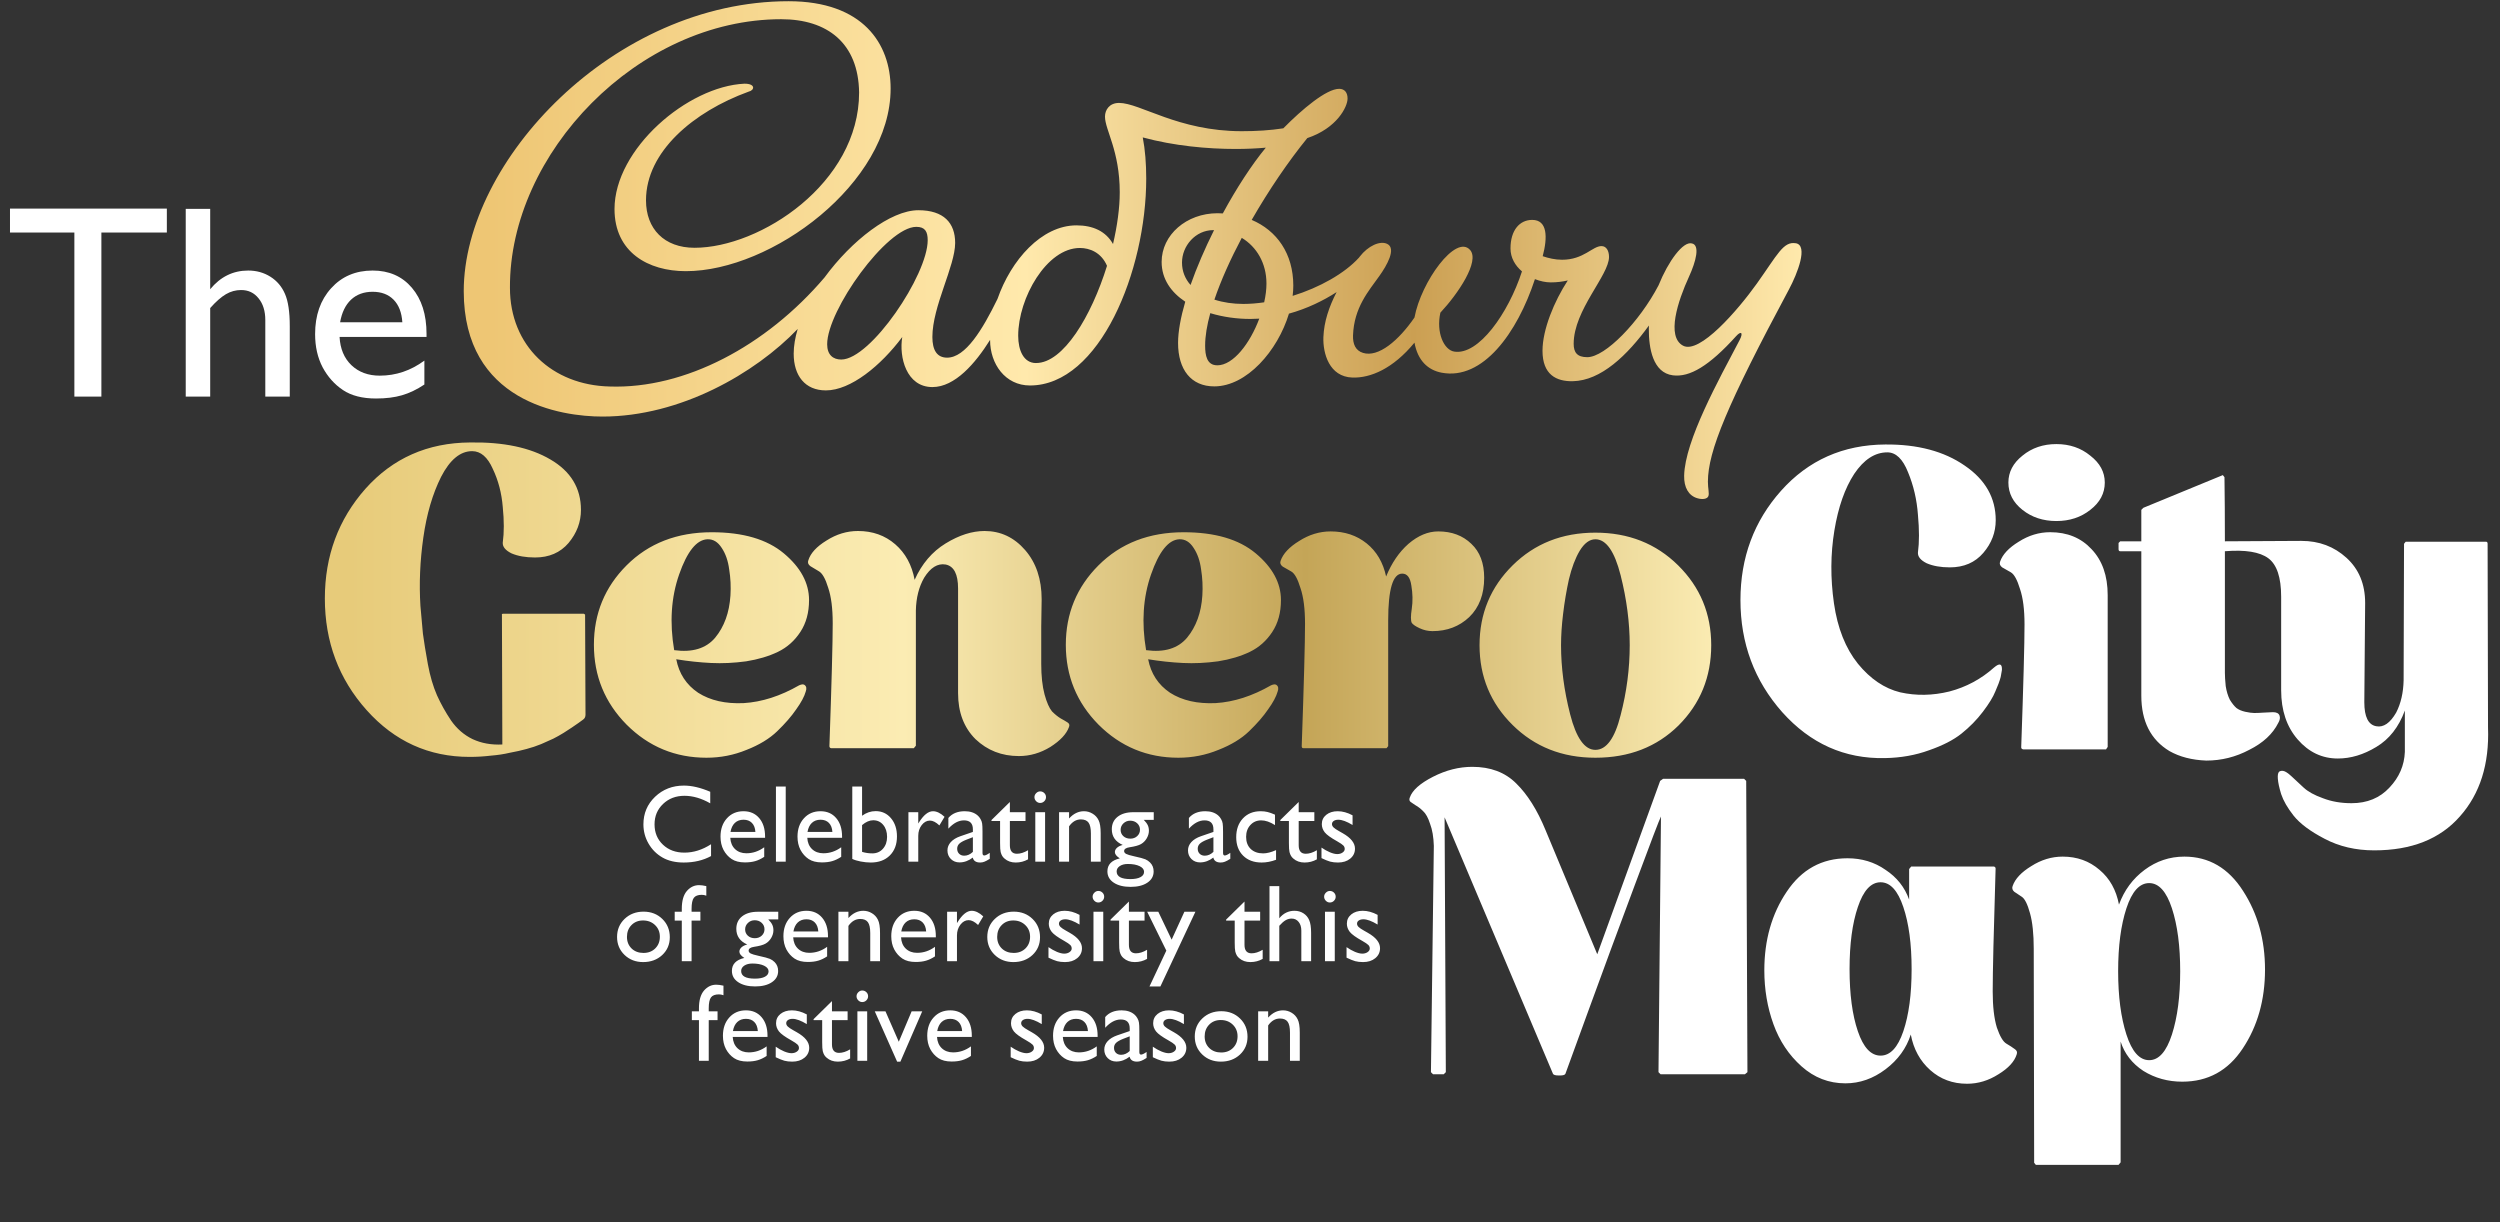 <svg width="452" height="221" viewBox="0 0 452 221" fill="none" xmlns="http://www.w3.org/2000/svg">
<rect x="0" y="0" width="452" height="221" fill="#333333" stroke="none"/>
<path d="M128.557 152.639V154.777C127.131 155.555 125.485 155.944 123.619 155.944C122.103 155.944 120.816 155.639 119.76 155.03C118.704 154.421 117.868 153.582 117.252 152.513C116.636 151.443 116.329 150.286 116.329 149.042C116.329 147.066 117.032 145.403 118.438 144.056C119.851 142.708 121.591 142.034 123.658 142.034C125.084 142.034 126.668 142.406 128.411 143.152V145.241C126.824 144.334 125.272 143.881 123.755 143.881C122.2 143.881 120.907 144.373 119.877 145.358C118.853 146.337 118.341 147.565 118.341 149.042C118.341 150.533 118.846 151.758 119.857 152.717C120.868 153.676 122.161 154.155 123.736 154.155C125.382 154.155 126.989 153.65 128.557 152.639ZM138.326 151.472H132.037C132.082 152.328 132.368 153.008 132.893 153.514C133.424 154.019 134.108 154.272 134.944 154.272C136.11 154.272 137.186 153.909 138.171 153.183V154.914C137.627 155.276 137.085 155.536 136.548 155.691C136.016 155.847 135.391 155.924 134.671 155.924C133.686 155.924 132.889 155.72 132.28 155.312C131.671 154.904 131.182 154.356 130.812 153.669C130.449 152.976 130.268 152.176 130.268 151.268C130.268 149.907 130.654 148.802 131.425 147.954C132.196 147.098 133.197 146.67 134.428 146.67C135.614 146.67 136.56 147.085 137.267 147.915C137.973 148.744 138.326 149.856 138.326 151.249V151.472ZM132.076 150.413H136.577C136.531 149.706 136.321 149.162 135.945 148.78C135.569 148.397 135.063 148.206 134.428 148.206C133.793 148.206 133.272 148.397 132.863 148.78C132.462 149.162 132.199 149.706 132.076 150.413ZM140.29 142.209H142.059V155.788H140.29V142.209ZM152.246 151.472H145.957C146.002 152.328 146.288 153.008 146.813 153.514C147.344 154.019 148.028 154.272 148.864 154.272C150.03 154.272 151.106 153.909 152.091 153.183V154.914C151.546 155.276 151.005 155.536 150.467 155.691C149.936 155.847 149.311 155.924 148.591 155.924C147.606 155.924 146.809 155.72 146.2 155.312C145.591 154.904 145.102 154.356 144.732 153.669C144.369 152.976 144.188 152.176 144.188 151.268C144.188 149.907 144.574 148.802 145.345 147.954C146.116 147.098 147.117 146.67 148.348 146.67C149.534 146.67 150.48 147.085 151.187 147.915C151.893 148.744 152.246 149.856 152.246 151.249V151.472ZM145.996 150.413H150.497C150.451 149.706 150.241 149.162 149.865 148.78C149.489 148.397 148.983 148.206 148.348 148.206C147.713 148.206 147.192 148.397 146.783 148.78C146.382 149.162 146.119 149.706 145.996 150.413ZM154.093 142.209H155.862V147.487C156.627 146.93 157.444 146.651 158.312 146.651C159.446 146.651 160.373 147.079 161.092 147.934C161.811 148.79 162.171 149.888 162.171 151.229C162.171 152.668 161.74 153.815 160.878 154.671C160.023 155.519 158.876 155.944 157.437 155.944C156.86 155.944 156.251 155.882 155.61 155.759C154.975 155.636 154.469 155.481 154.093 155.293V142.209ZM155.862 149.178V154.019C156.465 154.201 157.084 154.291 157.719 154.291C158.503 154.291 159.142 154.013 159.634 153.455C160.133 152.898 160.383 152.182 160.383 151.307C160.383 150.419 160.149 149.697 159.683 149.139C159.223 148.582 158.62 148.303 157.875 148.303C157.214 148.303 156.543 148.595 155.862 149.178ZM166.021 146.845V148.896L166.118 148.741C166.973 147.361 167.829 146.67 168.684 146.67C169.351 146.67 170.048 147.007 170.774 147.681L169.841 149.237C169.225 148.653 168.655 148.362 168.13 148.362C167.56 148.362 167.064 148.634 166.643 149.178C166.228 149.723 166.021 150.367 166.021 151.113V155.788H164.242V146.845H166.021ZM177.637 150.413V154.214C177.637 154.518 177.74 154.671 177.948 154.671C178.162 154.671 178.495 154.512 178.949 154.194V155.273C178.547 155.532 178.223 155.707 177.977 155.798C177.737 155.895 177.484 155.944 177.219 155.944C176.461 155.944 176.013 155.646 175.877 155.05C175.126 155.633 174.325 155.924 173.476 155.924C172.854 155.924 172.336 155.72 171.921 155.312C171.506 154.897 171.299 154.379 171.299 153.757C171.299 153.193 171.5 152.691 171.902 152.25C172.31 151.803 172.887 151.45 173.632 151.191L175.897 150.413V149.937C175.897 148.861 175.359 148.323 174.283 148.323C173.317 148.323 172.378 148.822 171.464 149.82V147.885C172.151 147.075 173.139 146.67 174.429 146.67C175.394 146.67 176.169 146.923 176.752 147.429C176.947 147.591 177.122 147.808 177.277 148.08C177.433 148.346 177.53 148.615 177.569 148.887C177.614 149.152 177.637 149.661 177.637 150.413ZM175.897 154.019V151.365L174.711 151.822C174.108 152.062 173.68 152.305 173.428 152.551C173.181 152.791 173.058 153.093 173.058 153.455C173.058 153.825 173.175 154.126 173.408 154.359C173.648 154.593 173.956 154.709 174.332 154.709C174.895 154.709 175.417 154.479 175.897 154.019ZM179.26 148.265L182.585 144.998V146.845H185.413V148.44H182.585V152.824C182.585 153.847 183.009 154.359 183.858 154.359C184.493 154.359 185.164 154.146 185.87 153.718V155.37C185.19 155.753 184.448 155.944 183.644 155.944C182.834 155.944 182.16 155.707 181.622 155.234C181.454 155.092 181.314 154.933 181.204 154.758C181.094 154.577 181 154.343 180.922 154.058C180.851 153.766 180.815 153.216 180.815 152.406V148.44H179.26V148.265ZM188.057 143.083C188.349 143.083 188.598 143.184 188.806 143.385C189.013 143.586 189.117 143.832 189.117 144.124C189.117 144.409 189.013 144.655 188.806 144.862C188.598 145.07 188.349 145.173 188.057 145.173C187.785 145.173 187.545 145.07 187.338 144.862C187.131 144.649 187.027 144.402 187.027 144.124C187.027 143.851 187.131 143.612 187.338 143.404C187.545 143.19 187.785 143.083 188.057 143.083ZM187.182 146.845H188.952V155.788H187.182V146.845ZM193.287 146.845V147.983C194.078 147.108 194.975 146.67 195.98 146.67C196.537 146.67 197.055 146.816 197.535 147.108C198.014 147.393 198.377 147.788 198.624 148.294C198.876 148.793 199.003 149.587 199.003 150.675V155.788H197.234V150.695C197.234 149.781 197.094 149.13 196.816 148.741C196.537 148.346 196.07 148.148 195.416 148.148C194.58 148.148 193.87 148.566 193.287 149.402V155.788H191.479V146.845H193.287ZM201.015 149.937C201.015 148.984 201.362 148.232 202.055 147.681C202.755 147.124 203.708 146.845 204.913 146.845H208.597V148.226H206.789C207.139 148.582 207.382 148.906 207.518 149.198C207.654 149.489 207.722 149.823 207.722 150.199C207.722 150.666 207.589 151.126 207.324 151.579C207.058 152.026 206.714 152.37 206.293 152.61C205.878 152.849 205.195 153.041 204.242 153.183C203.575 153.28 203.241 153.511 203.241 153.873C203.241 154.081 203.364 154.253 203.61 154.389C203.863 154.518 204.317 154.654 204.971 154.797C206.066 155.037 206.77 155.225 207.081 155.361C207.398 155.497 207.683 155.691 207.936 155.944C208.364 156.372 208.578 156.909 208.578 157.558C208.578 158.406 208.198 159.084 207.44 159.589C206.689 160.095 205.681 160.347 204.417 160.347C203.14 160.347 202.12 160.091 201.355 159.579C200.597 159.074 200.218 158.394 200.218 157.538C200.218 156.326 200.966 155.545 202.463 155.195C201.867 154.813 201.569 154.434 201.569 154.058C201.569 153.773 201.695 153.514 201.948 153.28C202.207 153.047 202.554 152.875 202.988 152.765C201.673 152.182 201.015 151.239 201.015 149.937ZM204.339 148.381C203.86 148.381 203.452 148.543 203.115 148.867C202.778 149.191 202.609 149.58 202.609 150.034C202.609 150.494 202.774 150.876 203.105 151.181C203.435 151.479 203.853 151.628 204.359 151.628C204.858 151.628 205.273 151.476 205.603 151.171C205.94 150.86 206.109 150.474 206.109 150.014C206.109 149.548 205.94 149.159 205.603 148.848C205.266 148.537 204.845 148.381 204.339 148.381ZM203.921 156.206C203.325 156.206 202.836 156.333 202.454 156.585C202.078 156.838 201.89 157.162 201.89 157.558C201.89 158.478 202.719 158.938 204.378 158.938C205.162 158.938 205.768 158.821 206.196 158.588C206.63 158.361 206.847 158.037 206.847 157.616C206.847 157.201 206.575 156.861 206.031 156.595C205.486 156.336 204.783 156.206 203.921 156.206ZM221.127 150.413V154.214C221.127 154.518 221.231 154.671 221.438 154.671C221.652 154.671 221.986 154.512 222.439 154.194V155.273C222.037 155.532 221.713 155.707 221.467 155.798C221.227 155.895 220.975 155.944 220.709 155.944C219.951 155.944 219.504 155.646 219.367 155.05C218.616 155.633 217.815 155.924 216.966 155.924C216.344 155.924 215.826 155.72 215.411 155.312C214.996 154.897 214.789 154.379 214.789 153.757C214.789 153.193 214.99 152.691 215.392 152.25C215.8 151.803 216.377 151.45 217.122 151.191L219.387 150.413V149.937C219.387 148.861 218.849 148.323 217.773 148.323C216.808 148.323 215.868 148.822 214.954 149.82V147.885C215.641 147.075 216.629 146.67 217.919 146.67C218.885 146.67 219.659 146.923 220.242 147.429C220.437 147.591 220.612 147.808 220.767 148.08C220.923 148.346 221.02 148.615 221.059 148.887C221.104 149.152 221.127 149.661 221.127 150.413ZM219.387 154.019V151.365L218.201 151.822C217.598 152.062 217.171 152.305 216.918 152.551C216.672 152.791 216.548 153.093 216.548 153.455C216.548 153.825 216.665 154.126 216.898 154.359C217.138 154.593 217.446 154.709 217.822 154.709C218.386 154.709 218.907 154.479 219.387 154.019ZM230.711 153.698V155.448C229.824 155.779 228.955 155.944 228.106 155.944C226.707 155.944 225.589 155.529 224.753 154.7C223.923 153.87 223.508 152.759 223.508 151.365C223.508 149.959 223.913 148.825 224.724 147.963C225.534 147.101 226.6 146.67 227.922 146.67C228.382 146.67 228.793 146.716 229.156 146.806C229.526 146.891 229.979 147.053 230.517 147.293V149.178C229.623 148.608 228.793 148.323 228.029 148.323C227.231 148.323 226.577 148.605 226.065 149.169C225.553 149.726 225.297 150.439 225.297 151.307C225.297 152.221 225.572 152.947 226.123 153.485C226.681 154.022 227.429 154.291 228.369 154.291C229.049 154.291 229.83 154.094 230.711 153.698ZM231.479 148.265L234.804 144.998V146.845H237.633V148.44H234.804V152.824C234.804 153.847 235.228 154.359 236.077 154.359C236.712 154.359 237.383 154.146 238.089 153.718V155.37C237.409 155.753 236.667 155.944 235.863 155.944C235.053 155.944 234.379 155.707 233.842 155.234C233.673 155.092 233.534 154.933 233.424 154.758C233.313 154.577 233.219 154.343 233.142 154.058C233.07 153.766 233.035 153.216 233.035 152.406V148.44H231.479V148.265ZM238.925 155.147V153.242C239.424 153.592 239.933 153.877 240.452 154.097C240.976 154.311 241.417 154.418 241.774 154.418C242.143 154.418 242.461 154.327 242.726 154.146C242.992 153.964 243.125 153.747 243.125 153.494C243.125 153.235 243.037 153.021 242.862 152.853C242.694 152.678 242.324 152.428 241.754 152.104C240.614 151.469 239.865 150.928 239.509 150.481C239.159 150.027 238.984 149.535 238.984 149.003C238.984 148.316 239.249 147.756 239.781 147.322C240.319 146.887 241.009 146.67 241.851 146.67C242.726 146.67 243.624 146.917 244.544 147.409V149.159C243.494 148.524 242.635 148.206 241.968 148.206C241.625 148.206 241.346 148.281 241.132 148.43C240.925 148.572 240.821 148.764 240.821 149.003C240.821 149.211 240.915 149.408 241.103 149.596C241.297 149.784 241.634 150.011 242.114 150.277L242.746 150.636C244.236 151.479 244.981 152.412 244.981 153.436C244.981 154.168 244.693 154.771 244.116 155.244C243.546 155.711 242.81 155.944 241.91 155.944C241.378 155.944 240.905 155.889 240.49 155.779C240.076 155.662 239.554 155.451 238.925 155.147ZM116.358 164.826C117.719 164.826 118.849 165.267 119.75 166.148C120.651 167.023 121.101 168.124 121.101 169.453C121.101 170.743 120.645 171.815 119.731 172.671C118.817 173.519 117.667 173.944 116.28 173.944C114.938 173.944 113.817 173.513 112.917 172.651C112.016 171.783 111.565 170.7 111.565 169.404C111.565 168.095 112.019 167.007 112.926 166.138C113.84 165.263 114.984 164.826 116.358 164.826ZM116.26 166.42C115.412 166.42 114.715 166.699 114.171 167.256C113.626 167.813 113.354 168.523 113.354 169.385C113.354 170.24 113.633 170.94 114.19 171.485C114.747 172.022 115.463 172.291 116.338 172.291C117.207 172.291 117.916 172.019 118.467 171.475C119.024 170.924 119.303 170.221 119.303 169.365C119.303 168.517 119.015 167.813 118.438 167.256C117.861 166.699 117.135 166.42 116.26 166.42ZM123.269 164.845V164.311C123.269 162.872 123.574 161.8 124.183 161.093C124.798 160.387 125.534 160.034 126.389 160.034C126.759 160.034 127.196 160.092 127.702 160.209V161.939C127.417 161.835 127.144 161.783 126.885 161.783C126.192 161.783 125.709 161.968 125.437 162.337C125.171 162.707 125.038 163.365 125.038 164.311V164.845H126.632V166.44H125.038V173.788H123.269V166.44H121.986V164.845H123.269ZM133.126 167.937C133.126 166.984 133.473 166.232 134.166 165.681C134.866 165.124 135.818 164.845 137.024 164.845H140.708V166.226H138.9C139.25 166.582 139.493 166.906 139.629 167.198C139.765 167.489 139.833 167.823 139.833 168.199C139.833 168.666 139.7 169.126 139.435 169.579C139.169 170.026 138.825 170.37 138.404 170.61C137.989 170.849 137.306 171.041 136.353 171.183C135.686 171.28 135.352 171.511 135.352 171.873C135.352 172.081 135.475 172.253 135.721 172.389C135.974 172.518 136.428 172.654 137.082 172.797C138.177 173.037 138.88 173.225 139.192 173.361C139.509 173.497 139.794 173.691 140.047 173.944C140.475 174.372 140.688 174.909 140.688 175.558C140.688 176.406 140.309 177.084 139.551 177.589C138.799 178.095 137.792 178.347 136.528 178.347C135.251 178.347 134.231 178.091 133.466 177.579C132.708 177.074 132.329 176.394 132.329 175.538C132.329 174.326 133.077 173.545 134.574 173.195C133.978 172.813 133.68 172.434 133.68 172.058C133.68 171.773 133.806 171.514 134.059 171.28C134.318 171.047 134.665 170.875 135.099 170.765C133.784 170.182 133.126 169.239 133.126 167.937ZM136.45 166.381C135.971 166.381 135.562 166.543 135.225 166.867C134.889 167.191 134.72 167.58 134.72 168.034C134.72 168.494 134.885 168.876 135.216 169.181C135.546 169.479 135.964 169.628 136.47 169.628C136.969 169.628 137.383 169.476 137.714 169.171C138.051 168.86 138.219 168.474 138.219 168.014C138.219 167.548 138.051 167.159 137.714 166.848C137.377 166.537 136.956 166.381 136.45 166.381ZM136.032 174.206C135.436 174.206 134.947 174.333 134.564 174.585C134.189 174.838 134.001 175.162 134.001 175.558C134.001 176.478 134.83 176.938 136.489 176.938C137.273 176.938 137.879 176.821 138.307 176.588C138.741 176.361 138.958 176.037 138.958 175.616C138.958 175.201 138.686 174.861 138.142 174.595C137.597 174.336 136.894 174.206 136.032 174.206ZM149.7 169.472H143.41C143.456 170.328 143.741 171.008 144.266 171.514C144.797 172.019 145.481 172.272 146.317 172.272C147.483 172.272 148.559 171.909 149.544 171.183V172.914C149 173.276 148.459 173.536 147.921 173.691C147.389 173.847 146.764 173.924 146.045 173.924C145.06 173.924 144.262 173.72 143.653 173.312C143.044 172.904 142.555 172.356 142.185 171.669C141.823 170.976 141.641 170.176 141.641 169.268C141.641 167.907 142.027 166.802 142.798 165.954C143.569 165.098 144.57 164.67 145.802 164.67C146.987 164.67 147.934 165.085 148.64 165.915C149.346 166.744 149.7 167.856 149.7 169.249V169.472ZM143.449 168.413H147.95C147.904 167.706 147.694 167.162 147.318 166.78C146.942 166.397 146.437 166.206 145.802 166.206C145.166 166.206 144.645 166.397 144.237 166.78C143.835 167.162 143.572 167.706 143.449 168.413ZM153.393 164.845V165.983C154.184 165.108 155.082 164.67 156.086 164.67C156.643 164.67 157.162 164.816 157.641 165.108C158.121 165.393 158.484 165.788 158.73 166.294C158.983 166.793 159.109 167.587 159.109 168.675V173.788H157.34V168.695C157.34 167.781 157.201 167.13 156.922 166.741C156.643 166.346 156.177 166.148 155.522 166.148C154.686 166.148 153.977 166.566 153.393 167.402V173.788H151.585V164.845H153.393ZM169.199 169.472H162.91C162.955 170.328 163.24 171.008 163.765 171.514C164.297 172.019 164.98 172.272 165.816 172.272C166.983 172.272 168.059 171.909 169.044 171.183V172.914C168.499 173.276 167.958 173.536 167.42 173.691C166.889 173.847 166.264 173.924 165.544 173.924C164.559 173.924 163.762 173.72 163.153 173.312C162.544 172.904 162.054 172.356 161.685 171.669C161.322 170.976 161.141 170.176 161.141 169.268C161.141 167.907 161.526 166.802 162.298 165.954C163.069 165.098 164.07 164.67 165.301 164.67C166.487 164.67 167.433 165.085 168.14 165.915C168.846 166.744 169.199 167.856 169.199 169.249V169.472ZM162.949 168.413H167.449C167.404 167.706 167.193 167.162 166.818 166.78C166.442 166.397 165.936 166.206 165.301 166.206C164.666 166.206 164.144 166.397 163.736 166.78C163.334 167.162 163.072 167.706 162.949 168.413ZM173.019 164.845V166.896L173.117 166.741C173.972 165.361 174.827 164.67 175.683 164.67C176.35 164.67 177.047 165.007 177.773 165.681L176.84 167.237C176.224 166.653 175.654 166.362 175.129 166.362C174.558 166.362 174.063 166.634 173.642 167.178C173.227 167.723 173.019 168.367 173.019 169.113V173.788H171.241V164.845H173.019ZM183.294 164.826C184.655 164.826 185.786 165.267 186.687 166.148C187.587 167.023 188.038 168.124 188.038 169.453C188.038 170.743 187.581 171.815 186.667 172.671C185.753 173.519 184.603 173.944 183.216 173.944C181.875 173.944 180.754 173.513 179.853 172.651C178.952 171.783 178.502 170.7 178.502 169.404C178.502 168.095 178.955 167.007 179.863 166.138C180.776 165.263 181.92 164.826 183.294 164.826ZM183.197 166.42C182.348 166.42 181.651 166.699 181.107 167.256C180.563 167.813 180.29 168.523 180.29 169.385C180.29 170.24 180.569 170.94 181.126 171.485C181.684 172.022 182.4 172.291 183.275 172.291C184.143 172.291 184.853 172.019 185.404 171.475C185.961 170.924 186.239 170.221 186.239 169.365C186.239 168.517 185.951 167.813 185.374 167.256C184.798 166.699 184.072 166.42 183.197 166.42ZM189.564 173.147V171.242C190.063 171.592 190.572 171.877 191.09 172.097C191.615 172.311 192.056 172.418 192.412 172.418C192.781 172.418 193.099 172.327 193.365 172.146C193.63 171.964 193.763 171.747 193.763 171.494C193.763 171.235 193.676 171.021 193.501 170.853C193.332 170.678 192.963 170.428 192.393 170.104C191.252 169.469 190.504 168.928 190.147 168.481C189.797 168.027 189.622 167.535 189.622 167.003C189.622 166.316 189.888 165.756 190.419 165.322C190.957 164.887 191.647 164.67 192.49 164.67C193.365 164.67 194.262 164.917 195.182 165.409V167.159C194.133 166.524 193.274 166.206 192.607 166.206C192.263 166.206 191.984 166.281 191.771 166.43C191.563 166.572 191.459 166.764 191.459 167.003C191.459 167.211 191.553 167.408 191.741 167.596C191.936 167.784 192.273 168.011 192.752 168.277L193.384 168.636C194.875 169.479 195.62 170.412 195.62 171.436C195.62 172.168 195.332 172.771 194.755 173.244C194.184 173.711 193.449 173.944 192.548 173.944C192.017 173.944 191.544 173.889 191.129 173.779C190.714 173.662 190.193 173.451 189.564 173.147ZM198.575 161.083C198.867 161.083 199.116 161.184 199.323 161.385C199.531 161.586 199.635 161.832 199.635 162.124C199.635 162.409 199.531 162.655 199.323 162.862C199.116 163.07 198.867 163.173 198.575 163.173C198.303 163.173 198.063 163.07 197.856 162.862C197.648 162.649 197.545 162.402 197.545 162.124C197.545 161.851 197.648 161.612 197.856 161.404C198.063 161.19 198.303 161.083 198.575 161.083ZM197.7 164.845H199.469V173.788H197.7V164.845ZM200.782 166.265L204.106 162.998V164.845H206.935V166.44H204.106V170.824C204.106 171.847 204.531 172.359 205.379 172.359C206.015 172.359 206.685 172.146 207.392 171.718V173.37C206.711 173.753 205.969 173.944 205.166 173.944C204.356 173.944 203.682 173.707 203.144 173.234C202.975 173.092 202.836 172.933 202.726 172.758C202.616 172.577 202.522 172.343 202.444 172.058C202.373 171.766 202.337 171.216 202.337 170.406V166.44H200.782V166.265ZM214.138 164.845H216.13L209.802 178.347H207.829L210.872 171.873L207.411 164.845H209.423L211.834 169.89L214.138 164.845ZM221.681 166.265L225.005 162.998V164.845H227.834V166.44H225.005V170.824C225.005 171.847 225.43 172.359 226.279 172.359C226.914 172.359 227.585 172.146 228.291 171.718V173.37C227.611 173.753 226.869 173.944 226.065 173.944C225.255 173.944 224.581 173.707 224.043 173.234C223.875 173.092 223.735 172.933 223.625 172.758C223.515 172.577 223.421 172.343 223.343 172.058C223.272 171.766 223.236 171.216 223.236 170.406V166.44H221.681V166.265ZM229.526 160.209H231.295V166.022C232.033 165.121 232.95 164.67 234.046 164.67C234.642 164.67 235.176 164.819 235.65 165.118C236.123 165.416 236.473 165.827 236.699 166.352C236.933 166.877 237.049 167.658 237.049 168.695V173.788H235.28V168.257C235.28 167.603 235.118 167.078 234.794 166.683C234.477 166.281 234.055 166.08 233.53 166.08C233.142 166.08 232.775 166.18 232.432 166.381C232.089 166.582 231.709 166.916 231.295 167.382V173.788H229.526V160.209ZM240.432 161.083C240.724 161.083 240.973 161.184 241.181 161.385C241.388 161.586 241.492 161.832 241.492 162.124C241.492 162.409 241.388 162.655 241.181 162.862C240.973 163.07 240.724 163.173 240.432 163.173C240.16 163.173 239.92 163.07 239.713 162.862C239.505 162.649 239.402 162.402 239.402 162.124C239.402 161.851 239.505 161.612 239.713 161.404C239.92 161.19 240.16 161.083 240.432 161.083ZM239.557 164.845H241.326V173.788H239.557V164.845ZM243.455 173.147V171.242C243.954 171.592 244.463 171.877 244.981 172.097C245.506 172.311 245.947 172.418 246.303 172.418C246.673 172.418 246.99 172.327 247.256 172.146C247.522 171.964 247.655 171.747 247.655 171.494C247.655 171.235 247.567 171.021 247.392 170.853C247.224 170.678 246.854 170.428 246.284 170.104C245.143 169.469 244.395 168.928 244.038 168.481C243.689 168.027 243.514 167.535 243.514 167.003C243.514 166.316 243.779 165.756 244.311 165.322C244.849 164.887 245.539 164.67 246.381 164.67C247.256 164.67 248.154 164.917 249.074 165.409V167.159C248.024 166.524 247.165 166.206 246.498 166.206C246.154 166.206 245.876 166.281 245.662 166.43C245.454 166.572 245.351 166.764 245.351 167.003C245.351 167.211 245.445 167.408 245.633 167.596C245.827 167.784 246.164 168.011 246.644 168.277L247.275 168.636C248.766 169.479 249.511 170.412 249.511 171.436C249.511 172.168 249.223 172.771 248.646 173.244C248.076 173.711 247.34 173.944 246.439 173.944C245.908 173.944 245.435 173.889 245.02 173.779C244.606 173.662 244.084 173.451 243.455 173.147ZM126.37 182.845V182.311C126.37 180.872 126.675 179.8 127.284 179.093C127.899 178.387 128.635 178.034 129.49 178.034C129.86 178.034 130.297 178.092 130.803 178.209V179.939C130.517 179.835 130.245 179.783 129.986 179.783C129.293 179.783 128.81 179.968 128.538 180.337C128.272 180.707 128.139 181.365 128.139 182.311V182.845H129.733V184.44H128.139V191.788H126.37V184.44H125.087V182.845H126.37ZM138.764 187.472H132.475C132.52 188.328 132.805 189.008 133.33 189.514C133.861 190.019 134.545 190.272 135.381 190.272C136.548 190.272 137.623 189.909 138.608 189.183V190.914C138.064 191.276 137.523 191.536 136.985 191.691C136.454 191.847 135.828 191.924 135.109 191.924C134.124 191.924 133.327 191.72 132.718 191.312C132.108 190.904 131.619 190.356 131.25 189.669C130.887 188.976 130.705 188.176 130.705 187.268C130.705 185.907 131.091 184.802 131.862 183.954C132.633 183.098 133.635 182.67 134.866 182.67C136.052 182.67 136.998 183.085 137.704 183.915C138.411 184.744 138.764 185.856 138.764 187.249V187.472ZM132.513 186.413H137.014C136.969 185.706 136.758 185.162 136.382 184.78C136.006 184.397 135.501 184.206 134.866 184.206C134.231 184.206 133.709 184.397 133.301 184.78C132.899 185.162 132.637 185.706 132.513 186.413ZM140.251 191.147V189.242C140.75 189.592 141.259 189.877 141.777 190.097C142.302 190.311 142.743 190.418 143.099 190.418C143.469 190.418 143.786 190.327 144.052 190.146C144.318 189.964 144.45 189.747 144.45 189.494C144.45 189.235 144.363 189.021 144.188 188.853C144.019 188.678 143.65 188.428 143.08 188.104C141.939 187.469 141.191 186.928 140.834 186.481C140.484 186.027 140.309 185.535 140.309 185.003C140.309 184.316 140.575 183.756 141.106 183.322C141.644 182.887 142.335 182.67 143.177 182.67C144.052 182.67 144.949 182.917 145.87 183.409V185.159C144.82 184.524 143.961 184.206 143.294 184.206C142.95 184.206 142.672 184.281 142.458 184.43C142.25 184.572 142.147 184.764 142.147 185.003C142.147 185.211 142.241 185.408 142.428 185.596C142.623 185.784 142.96 186.011 143.439 186.277L144.071 186.636C145.562 187.479 146.307 188.412 146.307 189.436C146.307 190.168 146.019 190.771 145.442 191.244C144.872 191.711 144.136 191.944 143.235 191.944C142.704 191.944 142.231 191.889 141.816 191.779C141.401 191.662 140.88 191.451 140.251 191.147ZM147.094 184.265L150.419 180.998V182.845H153.248V184.44H150.419V188.824C150.419 189.847 150.843 190.359 151.692 190.359C152.327 190.359 152.998 190.146 153.704 189.718V191.37C153.024 191.753 152.282 191.944 151.478 191.944C150.668 191.944 149.994 191.707 149.457 191.234C149.288 191.092 149.149 190.933 149.039 190.758C148.928 190.577 148.834 190.343 148.757 190.058C148.685 189.766 148.65 189.216 148.65 188.406V184.44H147.094V184.265ZM155.892 179.083C156.183 179.083 156.433 179.184 156.64 179.385C156.847 179.586 156.951 179.832 156.951 180.124C156.951 180.409 156.847 180.655 156.64 180.862C156.433 181.07 156.183 181.173 155.892 181.173C155.619 181.173 155.38 181.07 155.172 180.862C154.965 180.649 154.861 180.402 154.861 180.124C154.861 179.851 154.965 179.612 155.172 179.404C155.38 179.19 155.619 179.083 155.892 179.083ZM155.017 182.845H156.786V191.788H155.017V182.845ZM164.825 182.845H166.74L162.793 191.944H162.2L158.157 182.845H160.091L162.502 188.347L164.825 182.845ZM175.702 187.472H169.413C169.458 188.328 169.744 189.008 170.268 189.514C170.8 190.019 171.484 190.272 172.32 190.272C173.486 190.272 174.562 189.909 175.547 189.183V190.914C175.002 191.276 174.461 191.536 173.923 191.691C173.392 191.847 172.767 191.924 172.047 191.924C171.062 191.924 170.265 191.72 169.656 191.312C169.047 190.904 168.558 190.356 168.188 189.669C167.825 188.976 167.644 188.176 167.644 187.268C167.644 185.907 168.029 184.802 168.801 183.954C169.572 183.098 170.573 182.67 171.804 182.67C172.99 182.67 173.936 183.085 174.643 183.915C175.349 184.744 175.702 185.856 175.702 187.249V187.472ZM169.452 186.413H173.953C173.907 185.706 173.697 185.162 173.321 184.78C172.945 184.397 172.439 184.206 171.804 184.206C171.169 184.206 170.648 184.397 170.239 184.78C169.838 185.162 169.575 185.706 169.452 186.413ZM182.73 191.147V189.242C183.229 189.592 183.738 189.877 184.256 190.097C184.781 190.311 185.222 190.418 185.578 190.418C185.948 190.418 186.265 190.327 186.531 190.146C186.797 189.964 186.93 189.747 186.93 189.494C186.93 189.235 186.842 189.021 186.667 188.853C186.499 188.678 186.129 188.428 185.559 188.104C184.418 187.469 183.67 186.928 183.314 186.481C182.964 186.027 182.789 185.535 182.789 185.003C182.789 184.316 183.054 183.756 183.586 183.322C184.124 182.887 184.814 182.67 185.656 182.67C186.531 182.67 187.429 182.917 188.349 183.409V185.159C187.299 184.524 186.44 184.206 185.773 184.206C185.429 184.206 185.151 184.281 184.937 184.43C184.73 184.572 184.626 184.764 184.626 185.003C184.626 185.211 184.72 185.408 184.908 185.596C185.102 185.784 185.439 186.011 185.919 186.277L186.551 186.636C188.041 187.479 188.786 188.412 188.786 189.436C188.786 190.168 188.498 190.771 187.921 191.244C187.351 191.711 186.615 191.944 185.715 191.944C185.183 191.944 184.71 191.889 184.295 191.779C183.881 191.662 183.359 191.451 182.73 191.147ZM198.449 187.472H192.159C192.205 188.328 192.49 189.008 193.015 189.514C193.546 190.019 194.23 190.272 195.066 190.272C196.232 190.272 197.308 189.909 198.293 189.183V190.914C197.749 191.276 197.208 191.536 196.67 191.691C196.138 191.847 195.513 191.924 194.794 191.924C193.809 191.924 193.012 191.72 192.402 191.312C191.793 190.904 191.304 190.356 190.935 189.669C190.572 188.976 190.39 188.176 190.39 187.268C190.39 185.907 190.776 184.802 191.547 183.954C192.318 183.098 193.319 182.67 194.551 182.67C195.737 182.67 196.683 183.085 197.389 183.915C198.095 184.744 198.449 185.856 198.449 187.249V187.472ZM192.198 186.413H196.699C196.654 185.706 196.443 185.162 196.067 184.78C195.691 184.397 195.186 184.206 194.551 184.206C193.916 184.206 193.394 184.397 192.986 184.78C192.584 185.162 192.321 185.706 192.198 186.413ZM205.992 186.413V190.214C205.992 190.518 206.096 190.671 206.303 190.671C206.517 190.671 206.851 190.512 207.304 190.194V191.273C206.902 191.532 206.578 191.707 206.332 191.798C206.092 191.895 205.84 191.944 205.574 191.944C204.816 191.944 204.368 191.646 204.232 191.05C203.481 191.633 202.68 191.924 201.831 191.924C201.209 191.924 200.691 191.72 200.276 191.312C199.861 190.897 199.654 190.379 199.654 189.757C199.654 189.193 199.855 188.691 200.257 188.25C200.665 187.803 201.242 187.45 201.987 187.191L204.252 186.413V185.937C204.252 184.861 203.714 184.323 202.638 184.323C201.673 184.323 200.733 184.822 199.819 185.82V183.885C200.506 183.075 201.494 182.67 202.784 182.67C203.75 182.67 204.524 182.923 205.107 183.429C205.302 183.591 205.477 183.808 205.632 184.08C205.788 184.346 205.885 184.615 205.924 184.887C205.969 185.152 205.992 185.661 205.992 186.413ZM204.252 190.019V187.365L203.066 187.822C202.463 188.062 202.036 188.305 201.783 188.551C201.537 188.791 201.413 189.093 201.413 189.455C201.413 189.825 201.53 190.126 201.763 190.359C202.003 190.593 202.311 190.709 202.687 190.709C203.251 190.709 203.772 190.479 204.252 190.019ZM208.432 191.147V189.242C208.931 189.592 209.439 189.877 209.958 190.097C210.483 190.311 210.923 190.418 211.28 190.418C211.649 190.418 211.967 190.327 212.233 190.146C212.498 189.964 212.631 189.747 212.631 189.494C212.631 189.235 212.544 189.021 212.369 188.853C212.2 188.678 211.831 188.428 211.26 188.104C210.12 187.469 209.371 186.928 209.015 186.481C208.665 186.027 208.49 185.535 208.49 185.003C208.49 184.316 208.756 183.756 209.287 183.322C209.825 182.887 210.515 182.67 211.358 182.67C212.233 182.67 213.13 182.917 214.05 183.409V185.159C213 184.524 212.142 184.206 211.474 184.206C211.131 184.206 210.852 184.281 210.638 184.43C210.431 184.572 210.327 184.764 210.327 185.003C210.327 185.211 210.421 185.408 210.609 185.596C210.804 185.784 211.141 186.011 211.62 186.277L212.252 186.636C213.742 187.479 214.488 188.412 214.488 189.436C214.488 190.168 214.199 190.771 213.623 191.244C213.052 191.711 212.317 191.944 211.416 191.944C210.885 191.944 210.412 191.889 209.997 191.779C209.582 191.662 209.06 191.451 208.432 191.147ZM220.806 182.826C222.167 182.826 223.298 183.267 224.199 184.148C225.099 185.023 225.55 186.124 225.55 187.453C225.55 188.743 225.093 189.815 224.179 190.671C223.265 191.519 222.115 191.944 220.728 191.944C219.387 191.944 218.266 191.513 217.365 190.651C216.464 189.783 216.014 188.7 216.014 187.404C216.014 186.095 216.467 185.007 217.375 184.138C218.288 183.263 219.432 182.826 220.806 182.826ZM220.709 184.42C219.86 184.42 219.163 184.699 218.619 185.256C218.075 185.813 217.802 186.523 217.802 187.385C217.802 188.24 218.081 188.94 218.638 189.485C219.196 190.022 219.912 190.291 220.787 190.291C221.655 190.291 222.365 190.019 222.916 189.475C223.473 188.924 223.751 188.221 223.751 187.365C223.751 186.517 223.463 185.813 222.886 185.256C222.31 184.699 221.584 184.42 220.709 184.42ZM229.283 182.845V183.983C230.073 183.108 230.971 182.67 231.975 182.67C232.532 182.67 233.051 182.816 233.53 183.108C234.01 183.393 234.373 183.788 234.619 184.294C234.872 184.793 234.998 185.587 234.998 186.675V191.788H233.229V186.695C233.229 185.781 233.09 185.13 232.811 184.741C232.532 184.346 232.066 184.148 231.411 184.148C230.575 184.148 229.866 184.566 229.283 185.402V191.788H227.474V182.845H229.283Z" fill="white"/>
<path d="M105.56 110.966L105.784 111.115L105.859 129.217C105.859 129.616 105.71 129.915 105.41 130.115C105.36 130.165 105.086 130.364 104.588 130.713C104.089 131.062 103.69 131.337 103.391 131.536C103.091 131.736 102.593 132.06 101.895 132.509C101.246 132.907 100.623 133.257 100.025 133.556C99.426 133.805 98.703 134.129 97.855 134.528C97.008 134.877 96.11 135.176 95.162 135.426C94.265 135.675 93.267 135.9 92.17 136.099C91.123 136.348 89.976 136.523 88.73 136.623C87.483 136.772 86.211 136.847 84.915 136.847C77.534 136.847 71.326 134.029 66.289 128.394C61.252 122.759 58.734 116.027 58.734 108.198C58.734 100.518 61.178 93.911 66.065 88.375C71.001 82.84 77.31 80.047 84.989 79.998C91.023 79.898 95.861 80.92 99.501 83.064C103.191 85.209 105.036 88.251 105.036 92.19C105.036 94.385 104.288 96.379 102.792 98.174C101.296 99.92 99.277 100.793 96.733 100.793C95.038 100.793 93.617 100.543 92.47 100.044C91.373 99.496 90.849 98.848 90.899 98.1C91.148 96.304 91.148 94.16 90.899 91.667C90.699 89.173 90.101 86.879 89.103 84.785C88.156 82.641 86.909 81.568 85.363 81.568C83.219 81.568 81.349 83.114 79.753 86.206C78.207 89.298 77.135 92.963 76.537 97.202C75.938 101.391 75.764 105.505 76.013 109.544C76.163 111.389 76.312 113.06 76.462 114.556C76.662 116.052 76.961 117.897 77.36 120.091C77.759 122.236 78.307 124.106 79.005 125.702C79.703 127.247 80.551 128.768 81.549 130.264C82.596 131.76 83.892 132.883 85.438 133.631C87.034 134.379 88.829 134.703 90.824 134.603L90.749 111.19C90.699 111.04 90.774 110.966 90.974 110.966H105.56ZM145.453 123.831C145.802 124.081 145.877 124.48 145.678 125.028C145.428 125.926 144.855 126.998 143.957 128.245C143.11 129.491 141.963 130.813 140.516 132.209C139.12 133.556 137.275 134.678 134.981 135.575C132.687 136.523 130.269 136.997 127.725 136.997C122.09 136.997 117.278 135.002 113.288 131.012C109.349 127.023 107.379 122.211 107.379 116.576C107.379 110.941 109.349 106.153 113.288 102.214C117.278 98.224 122.414 96.23 128.698 96.23C134.333 96.23 138.671 97.501 141.713 100.044C144.755 102.588 146.276 105.405 146.276 108.497C146.276 110.741 145.753 112.661 144.705 114.257C143.658 115.853 142.312 117.049 140.666 117.847C139.02 118.645 137.1 119.219 134.906 119.568C132.712 119.867 130.593 119.967 128.548 119.867C126.503 119.767 124.409 119.543 122.265 119.194C122.763 121.787 124.085 123.807 126.229 125.253C128.423 126.649 131.166 127.272 134.457 127.123C137.749 126.923 141.09 125.851 144.481 123.906C144.93 123.707 145.254 123.682 145.453 123.831ZM127.875 97.501C125.93 97.601 124.235 99.72 122.788 103.859C121.342 107.998 121.043 112.561 121.891 117.548C125.182 117.997 127.65 117.249 129.296 115.304C130.942 113.309 131.864 110.766 132.064 107.674C132.164 106.079 132.089 104.508 131.839 102.962C131.64 101.416 131.191 100.119 130.493 99.072C129.795 97.975 128.922 97.451 127.875 97.501ZM188.255 120.017C188.255 122.211 188.455 124.056 188.854 125.552C189.253 126.998 189.701 128.02 190.2 128.619C190.749 129.167 191.272 129.591 191.771 129.89C192.319 130.19 192.743 130.439 193.042 130.638C193.342 130.838 193.416 131.112 193.267 131.461C192.818 132.708 191.696 133.905 189.901 135.052C188.106 136.149 186.211 136.697 184.216 136.697C181.124 136.697 178.506 135.675 176.362 133.631C174.267 131.536 173.22 128.768 173.22 125.328V106.403C173.22 103.81 172.472 102.363 170.976 102.064C169.53 101.815 168.233 102.613 167.086 104.458C166.139 106.103 165.64 108.073 165.59 110.367V134.827L165.216 135.276H150.256C150.056 135.226 149.957 135.102 149.957 134.902C150.356 123.532 150.555 116.127 150.555 112.686C150.555 109.993 150.281 107.849 149.732 106.253C149.234 104.607 148.66 103.61 148.012 103.261C147.413 102.912 146.915 102.613 146.516 102.363C146.117 102.064 145.992 101.715 146.142 101.316C146.541 100.02 147.638 98.823 149.433 97.726C151.228 96.579 153.123 96.005 155.118 96.005C157.761 96.005 160.005 96.803 161.85 98.399C163.695 99.995 164.867 102.139 165.366 104.832C166.662 101.939 168.532 99.745 170.976 98.249C173.419 96.753 175.763 96.005 178.007 96.005C180.9 96.005 183.343 97.152 185.338 99.446C187.333 101.74 188.33 104.707 188.33 108.347C188.33 109.195 188.305 110.841 188.255 113.284C188.255 115.678 188.255 117.922 188.255 120.017ZM230.774 123.831C231.123 124.081 231.198 124.48 230.999 125.028C230.749 125.926 230.176 126.998 229.278 128.245C228.43 129.491 227.283 130.813 225.837 132.209C224.441 133.556 222.596 134.678 220.302 135.575C218.008 136.523 215.589 136.997 213.046 136.997C207.411 136.997 202.599 135.002 198.609 131.012C194.67 127.023 192.7 122.211 192.7 116.576C192.7 110.941 194.67 106.153 198.609 102.214C202.599 98.224 207.735 96.23 214.019 96.23C219.654 96.23 223.992 97.501 227.034 100.044C230.076 102.588 231.597 105.405 231.597 108.497C231.597 110.741 231.073 112.661 230.026 114.257C228.979 115.853 227.632 117.049 225.987 117.847C224.341 118.645 222.421 119.219 220.227 119.568C218.033 119.867 215.914 119.967 213.869 119.867C211.824 119.767 209.73 119.543 207.586 119.194C208.084 121.787 209.406 123.807 211.55 125.253C213.744 126.649 216.487 127.272 219.778 127.123C223.07 126.923 226.411 125.851 229.802 123.906C230.251 123.707 230.575 123.682 230.774 123.831ZM213.196 97.501C211.251 97.601 209.555 99.72 208.109 103.859C206.663 107.998 206.364 112.561 207.212 117.548C210.503 117.997 212.971 117.249 214.617 115.304C216.263 113.309 217.185 110.766 217.385 107.674C217.484 106.079 217.41 104.508 217.16 102.962C216.961 101.416 216.512 100.119 215.814 99.072C215.116 97.975 214.243 97.451 213.196 97.501ZM260.035 96.08C262.479 96.08 264.473 96.828 266.019 98.324C267.565 99.77 268.338 101.815 268.338 104.458C268.338 107.45 267.441 109.819 265.645 111.564C263.85 113.259 261.631 114.107 258.988 114.107C258.19 114.107 257.417 113.933 256.669 113.584C255.921 113.235 255.447 112.91 255.248 112.611C255.048 112.212 255.048 111.365 255.248 110.068C255.447 108.722 255.422 107.325 255.173 105.879C254.974 104.433 254.425 103.71 253.527 103.71C251.832 103.71 250.984 106.527 250.984 112.162V134.902L250.685 135.276H235.65C235.45 135.276 235.351 135.151 235.351 134.902C235.749 123.582 235.949 116.202 235.949 112.761C235.949 110.068 235.675 107.924 235.126 106.328C234.627 104.682 234.079 103.685 233.48 103.336C232.882 102.987 232.358 102.687 231.91 102.438C231.511 102.139 231.386 101.79 231.536 101.391C231.984 100.094 233.106 98.897 234.902 97.8C236.697 96.653 238.592 96.08 240.587 96.08C243.13 96.08 245.299 96.803 247.094 98.249C248.89 99.695 250.062 101.69 250.61 104.233C251.607 101.79 252.954 99.82 254.649 98.324C256.395 96.828 258.19 96.08 260.035 96.08ZM309.389 116.651C309.389 122.385 307.419 127.223 303.48 131.162C299.54 135.052 294.529 136.997 288.445 136.997C282.46 136.997 277.474 135.027 273.484 131.087C269.495 127.148 267.5 122.335 267.5 116.651C267.5 110.966 269.495 106.153 273.484 102.214C277.474 98.274 282.46 96.304 288.445 96.304C294.429 96.304 299.416 98.274 303.405 102.214C307.394 106.153 309.389 110.966 309.389 116.651ZM282.236 116.651C282.236 120.69 282.785 124.854 283.882 129.142C284.979 133.431 286.5 135.575 288.445 135.575C290.439 135.575 291.96 133.481 293.008 129.292C294.105 125.103 294.653 120.889 294.653 116.651C294.653 112.561 294.105 108.347 293.008 104.009C291.91 99.671 290.389 97.501 288.445 97.501C287.397 97.501 286.45 98.199 285.602 99.596C284.804 100.942 284.156 102.663 283.657 104.757C283.209 106.802 282.859 108.871 282.61 110.966C282.361 113.01 282.236 114.905 282.236 116.651Z" fill="url(#paint0_linear_18_11413)"/>
<path d="M360.528 120.683C361.525 119.835 361.999 119.984 361.949 121.131C361.899 121.481 361.824 121.904 361.725 122.403C361.525 123.151 361.201 124.024 360.752 125.021C360.353 126.019 359.605 127.24 358.508 128.686C357.411 130.133 356.115 131.454 354.618 132.651C353.172 133.798 351.227 134.795 348.784 135.643C346.34 136.541 343.672 137.014 340.78 137.064C333.499 137.214 327.316 134.446 322.229 128.761C317.193 123.076 314.674 116.319 314.674 108.49C314.674 100.81 317.118 94.228 322.005 88.742C326.942 83.207 333.225 80.414 340.855 80.364C346.689 80.315 351.477 81.586 355.217 84.179C358.957 86.723 360.827 90.014 360.827 94.053C360.827 96.247 360.079 98.217 358.583 99.963C357.087 101.708 355.067 102.581 352.524 102.581C350.878 102.581 349.482 102.331 348.335 101.833C347.238 101.284 346.714 100.636 346.764 99.888C347.014 98.043 347.014 95.774 346.764 93.081C346.565 90.338 345.966 87.77 344.969 85.376C344.022 82.983 342.775 81.786 341.229 81.786C338.985 81.786 336.99 83.082 335.245 85.675C333.549 88.269 332.352 91.684 331.654 95.923C330.956 100.162 330.931 104.55 331.58 109.088C332.228 113.576 333.674 117.217 335.918 120.009C338.162 122.752 340.705 124.473 343.548 125.171C346.44 125.819 349.407 125.769 352.449 125.021C355.491 124.223 358.184 122.777 360.528 120.683ZM381.069 135.045L380.769 135.493H365.809C365.56 135.444 365.435 135.319 365.435 135.119C365.834 123.75 366.033 116.344 366.033 112.903C366.033 110.21 365.759 108.066 365.211 106.47C364.712 104.825 364.163 103.827 363.565 103.478C362.966 103.129 362.443 102.83 361.994 102.581C361.595 102.281 361.47 101.932 361.62 101.533C362.069 100.237 363.191 99.04 364.986 97.943C366.781 96.796 368.676 96.222 370.671 96.222C373.763 96.222 376.256 97.245 378.151 99.289C380.096 101.334 381.069 104.102 381.069 107.592V135.045ZM380.545 87.246C380.545 89.191 379.672 90.837 377.927 92.183C376.231 93.53 374.187 94.203 371.793 94.203C369.399 94.203 367.355 93.53 365.659 92.183C363.964 90.837 363.116 89.191 363.116 87.246C363.116 85.351 363.964 83.731 365.659 82.384C367.355 80.988 369.399 80.29 371.793 80.29C374.187 80.29 376.231 80.988 377.927 82.384C379.672 83.731 380.545 85.351 380.545 87.246ZM410.937 128.761C411.585 128.761 411.984 128.961 412.134 129.36C412.283 129.759 412.208 130.207 411.909 130.706C410.912 132.701 409.166 134.322 406.673 135.568C404.229 136.865 401.636 137.513 398.894 137.513C396.3 137.413 394.081 136.84 392.236 135.793C388.845 133.748 387.15 130.407 387.15 125.769V99.663H383.335C383.135 99.663 383.036 99.539 383.036 99.289V98.167L383.335 97.868H387.15V92.183L387.524 91.809L401.886 85.9L402.185 86.274C402.235 89.764 402.26 93.629 402.26 97.868L416.098 97.793C419.29 97.793 422.007 98.816 424.251 100.86C426.495 102.905 427.618 105.623 427.618 109.014L427.468 126.966C427.468 129.609 428.191 131.055 429.637 131.305C430.934 131.554 432.131 130.731 433.228 128.836C434.075 127.19 434.524 125.246 434.574 123.001L434.649 98.317L434.948 97.943H449.46C449.659 97.943 449.759 98.067 449.759 98.317C449.809 113.826 449.834 124.896 449.834 131.529C450.083 138.161 448.387 143.522 444.747 147.611C441.157 151.7 435.995 153.745 429.263 153.745C425.922 153.745 422.93 153.047 420.287 151.651C417.694 150.304 415.824 148.908 414.677 147.462C413.58 146.065 412.832 144.769 412.433 143.572C412.084 142.425 411.884 141.502 411.834 140.804C411.784 140.156 411.859 139.732 412.059 139.533C412.258 139.383 412.508 139.333 412.807 139.383C413.156 139.433 413.654 139.757 414.303 140.356C415.001 141.004 415.724 141.677 416.472 142.375C417.27 143.123 418.442 143.771 419.988 144.32C421.534 144.918 423.254 145.218 425.149 145.218C427.992 145.218 430.285 144.27 432.031 142.375C433.776 140.53 434.699 138.386 434.798 135.942V128.462C433.701 131.454 431.981 133.648 429.637 135.045C427.343 136.441 425.024 137.139 422.681 137.139C419.838 137.139 417.42 135.992 415.425 133.698C413.43 131.404 412.433 128.437 412.433 124.797V107.892C412.433 104.401 411.66 102.082 410.114 100.935C408.568 99.788 405.95 99.364 402.26 99.663V121.655C402.26 122.253 402.31 123.051 402.409 124.049C402.559 124.996 402.808 125.819 403.157 126.517C403.556 127.165 403.955 127.664 404.354 128.013C404.753 128.312 405.277 128.537 405.925 128.686C406.623 128.836 407.172 128.911 407.571 128.911C408.019 128.911 408.618 128.886 409.366 128.836C410.114 128.786 410.637 128.761 410.937 128.761Z" fill="white"/>
<path d="M288.784 172.529L300.154 141.187L300.677 140.813H315.339L315.713 141.187L315.937 193.848L315.488 194.222H300.229L299.855 193.848L300.303 147.62C300.054 148.069 298.483 152.183 295.591 159.963C292.699 167.692 289.881 175.322 287.138 182.852L283.024 194.147C282.924 194.347 282.6 194.446 282.052 194.446H281.827C281.229 194.446 280.88 194.347 280.78 194.147L261.182 147.77L261.406 193.848L261.032 194.222H259.088L258.714 193.848C259.063 166.62 259.237 152.981 259.237 152.931C259.187 151.335 258.963 150.014 258.564 148.967C258.215 147.87 257.791 147.097 257.292 146.648C256.844 146.199 256.395 145.85 255.946 145.601C255.547 145.351 255.248 145.152 255.048 145.002C254.799 144.803 254.749 144.528 254.899 144.179C255.347 142.883 256.744 141.636 259.088 140.439C261.431 139.242 263.8 138.644 266.194 138.644C269.485 138.644 272.128 139.641 274.123 141.636C276.167 143.631 277.938 146.448 279.434 150.089L288.784 172.529ZM360.281 179.261C360.281 181.954 360.53 184.124 361.029 185.769C361.578 187.365 362.151 188.337 362.75 188.687C363.348 189.036 363.847 189.36 364.246 189.659C364.644 189.908 364.769 190.232 364.62 190.631C364.221 191.928 363.124 193.125 361.328 194.222C359.533 195.369 357.638 195.942 355.643 195.942C353.05 195.942 350.831 195.119 348.986 193.474C347.141 191.828 345.969 189.684 345.47 187.041C344.672 189.534 343.151 191.629 340.907 193.324C338.663 195.02 336.245 195.867 333.652 195.867C330.66 195.867 328.017 194.845 325.723 192.801C323.429 190.756 321.733 188.213 320.636 185.171C319.539 182.129 318.99 178.887 318.99 175.447C318.99 169.961 320.337 165.224 323.03 161.234C325.723 157.195 329.388 155.175 334.026 155.175C336.619 155.175 338.913 155.873 340.907 157.27C342.952 158.616 344.373 160.411 345.171 162.655V157.12L345.545 156.671H360.505C360.705 156.721 360.805 156.846 360.805 157.045C360.456 168.415 360.281 175.821 360.281 179.261ZM335.896 186.442C336.893 189.385 338.264 190.856 340.01 190.856C341.755 190.856 343.126 189.385 344.124 186.442C345.121 183.5 345.62 179.76 345.62 175.222C345.62 170.684 345.121 166.944 344.124 164.002C343.126 161.01 341.755 159.514 340.01 159.514C338.264 159.514 336.893 161.01 335.896 164.002C334.898 166.944 334.4 170.684 334.4 175.222C334.4 179.76 334.898 183.5 335.896 186.442ZM394.928 154.876C399.367 154.876 402.907 156.946 405.55 161.085C408.193 165.174 409.515 169.911 409.515 175.297C409.515 180.782 408.168 185.545 405.475 189.584C402.832 193.574 399.192 195.568 394.554 195.568C391.961 195.568 389.617 194.92 387.523 193.623C385.478 192.277 384.107 190.507 383.409 188.313V210.155L383.035 210.603H368.074L367.775 210.229C367.725 187.889 367.7 174.998 367.7 171.557C367.7 168.864 367.476 166.72 367.027 165.124C366.578 163.478 366.08 162.481 365.531 162.132C364.983 161.783 364.534 161.484 364.185 161.234C363.836 160.935 363.736 160.586 363.886 160.187C364.334 158.89 365.456 157.694 367.252 156.597C369.047 155.45 370.942 154.876 372.937 154.876C375.53 154.876 377.749 155.674 379.594 157.27C381.439 158.816 382.611 160.91 383.11 163.553C384.057 160.96 385.603 158.866 387.747 157.27C389.892 155.674 392.285 154.876 394.928 154.876ZM384.456 187.041C385.453 190.133 386.825 191.679 388.57 191.679C390.316 191.679 391.687 190.133 392.684 187.041C393.682 183.949 394.18 180.134 394.18 175.596C394.18 171.058 393.682 167.268 392.684 164.226C391.687 161.184 390.316 159.663 388.57 159.663C386.825 159.663 385.453 161.184 384.456 164.226C383.459 167.268 382.96 171.058 382.96 175.596C382.96 180.134 383.459 183.949 384.456 187.041Z" fill="white"/>
<path d="M324.669 43.98C322.419 43.605 321.385 46.015 317.636 51.273C314.205 56.08 307.261 64.127 304.277 62.49C301.257 60.835 303.331 54.477 305.375 50.015C306.632 47.272 307.402 44.307 305.886 44.009C304.306 43.588 301.633 47.202 299.864 51.588C296.41 58.203 290.223 64.578 286.98 64.578C285.153 64.578 284.519 63.724 284.519 62.162C284.519 56.039 290.911 49.793 290.911 46.454C290.911 45.366 290.447 44.494 289.548 44.494C287.909 44.494 286.34 46.962 282.427 46.962C281.164 46.962 279.948 46.676 278.92 46.319C279.83 42.892 279.789 39.757 277.022 39.757C274.748 39.757 273.098 41.623 273.098 44.921C273.098 46.611 273.949 48.027 275.171 49.068C272.692 56.688 267.293 64.303 262.91 63.566C261.065 63.256 259.626 60.151 260.419 56.53C263.615 53.121 267.575 47.249 265.801 45.202C263.233 42.243 256.929 50.951 255.737 57.408C252.864 61.583 249.209 64.671 246.425 63.8C245.05 63.367 244.574 62.18 244.627 60.63C244.803 55.606 247.459 52.606 249.38 49.91C250.784 47.945 252.47 44.945 250.831 44.108C249.521 43.442 247.324 44.477 245.855 46.383C245.808 46.448 245.755 46.512 245.708 46.576C243.099 49.448 238.576 51.986 233.711 53.495C233.787 52.869 233.829 52.249 233.829 51.641C233.829 45.845 230.844 41.681 226.308 39.757C229.405 34.359 232.977 29.119 236.361 24.967C241.707 23.177 243.64 19.335 243.64 17.808C243.64 16.785 243.152 16.059 242.124 16.059C239.815 16.059 235.432 19.738 232.025 23.2C229.616 23.569 227.201 23.721 224.499 23.721C212.99 23.721 206.139 18.609 202.326 18.609C200.57 18.609 199.782 19.878 199.782 21.083C199.782 23.493 202.45 27.236 202.45 34.774C202.45 37.587 202.003 40.827 201.234 44.12C199.947 41.833 197.644 40.745 194.636 40.745C188.314 40.745 182.792 47.021 180.348 54.045C177.633 59.601 174.573 64.665 171.241 64.665C169.426 64.665 168.574 63.338 168.574 60.928C168.574 55.378 172.692 48.114 172.692 43.921C172.692 40.301 170.63 38.008 166.03 38.008C161.036 38.008 153.963 43.488 149.075 50.167C138.505 62.583 123.824 70.332 110.252 69.882C99.83 69.642 92.198 62.525 92.198 52.033C92.075 27.669 115.428 3.474 141.237 3.474C149.603 3.474 155.202 7.802 155.326 16.726C155.326 33.131 137.442 44.798 125.569 44.798C120.116 44.798 116.797 41.401 116.797 36.219C116.797 27.411 125.398 20.194 135.339 16.574C136.432 16.334 136.672 15.13 134.61 15.13C124.311 15.597 111.104 26.949 111.104 37.792C111.104 45.629 117.214 49.027 123.994 49.027C139.504 49.027 161.025 33.137 161.025 16.007C161.025 7.924 156.031 0.222 142.577 0.222C110.951 0.222 83.844 29.125 83.844 52.641C83.844 72.666 101.416 75.315 108.924 75.315C122.989 75.315 136.537 67.502 144.228 59.472C143.764 61.016 143.499 62.525 143.499 63.952C143.499 67.935 145.561 70.584 149.316 70.584C153.798 70.584 159.25 66.122 163.128 60.934C162.523 64.554 163.856 69.982 168.58 69.982C172.651 69.982 176.335 65.712 179.008 61.449C179.008 61.466 179.008 61.478 179.008 61.496C179.008 65.777 181.734 69.695 186.217 69.695C198.819 69.695 207.238 48.951 207.238 32.3C207.238 29.587 207.044 27.06 206.609 24.844C212.267 26.376 218.301 26.932 223.418 26.932C225.398 26.932 227.231 26.844 228.858 26.698C226.291 29.809 223.553 34.032 221.085 38.587C220.774 38.57 220.463 38.552 220.14 38.552C214.505 38.552 210.023 42.471 210.023 47.36C210.023 50.436 211.721 52.84 214.294 54.548C213.471 57.373 212.995 59.94 212.995 62.016C212.995 66.841 215.357 69.859 219.54 69.859C225.392 69.859 231.009 63.437 233.041 56.706C236.314 55.805 239.239 54.372 241.66 52.811C240.309 55.413 239.369 58.162 239.269 60.975C239.169 63.882 240.32 68.122 244.509 68.262C247.794 68.373 251.871 66.654 255.737 61.952C256.318 65.18 258.169 66.917 260.66 67.385C268.086 68.794 274.325 60.203 277.516 50.466C278.473 50.846 279.472 51.056 280.383 51.056C281.469 51.056 282.492 50.928 283.455 50.705C280.994 54.472 278.89 59.572 278.884 63.42C278.884 67.748 281.393 68.981 284.348 68.923C289.448 68.824 294.201 64.262 298.125 58.852C298.114 59.057 298.108 59.261 298.108 59.46C298.09 62.958 298.836 67.397 302.455 67.859C305.481 68.245 308.994 66.198 313.906 60.759C314.799 59.77 315.222 60.145 314.529 61.466C310.739 68.689 304.635 79.643 304.494 86C304.447 88.123 305.287 89.609 306.867 90.077C307.796 90.357 308.653 90.229 308.865 89.72C309.076 89.217 308.789 88.34 308.789 87.1C308.789 81.591 312.32 73.081 323.435 52.343C324.998 49.43 326.966 44.36 324.675 43.974L324.669 43.98ZM152.095 65.005C150.637 65.005 149.551 64.174 149.551 62.244C149.551 56.092 160.337 41.014 165.666 41.014C167.24 41.014 167.728 41.857 167.728 43.43C167.728 49.699 157.429 65.005 152.095 65.005ZM187.321 65.642C185.077 65.642 184.09 63.361 184.09 60.694C184.09 53.881 189.243 44.834 195.235 44.834C197.009 44.834 199.101 45.629 200.147 48.062C197.309 57.185 192.251 65.636 187.321 65.636V65.642ZM228.976 51.273C228.976 52.331 228.829 53.477 228.564 54.659C227.284 54.846 226.015 54.951 224.793 54.951C222.942 54.951 221.15 54.688 219.564 54.173C220.745 50.688 222.472 46.851 224.511 43.003C227.219 44.641 228.976 47.6 228.976 51.273ZM213.706 47.471C213.706 44.453 216.145 41.605 219.358 41.605C219.405 41.605 219.452 41.605 219.499 41.611C217.842 44.933 216.374 48.331 215.252 51.524C214.282 50.425 213.706 49.074 213.706 47.471ZM220.069 66.046C218.189 66.046 217.889 64.239 217.889 62.49C217.889 60.741 218.224 58.788 218.818 56.618C221.103 57.314 223.612 57.665 226.068 57.665C226.608 57.665 227.149 57.642 227.677 57.612C226.015 62.039 223.001 66.052 220.069 66.052V66.046Z" fill="url(#paint1_linear_18_11413)"/>
<path d="M1.806 37.711H30.166V42.037H18.331V71.709H13.446V42.037H1.806V37.711ZM33.58 37.76H38.003V52.292C39.85 50.04 42.143 48.914 44.881 48.914C46.371 48.914 47.708 49.287 48.89 50.032C50.073 50.778 50.948 51.806 51.515 53.119C52.098 54.431 52.39 56.383 52.39 58.975V71.709H47.967V57.882C47.967 56.245 47.562 54.933 46.752 53.945C45.958 52.94 44.905 52.438 43.593 52.438C42.621 52.438 41.705 52.689 40.847 53.191C39.988 53.694 39.04 54.528 38.003 55.695V71.709H33.58V37.76ZM77.117 60.919H61.394C61.508 63.058 62.22 64.759 63.533 66.023C64.861 67.286 66.57 67.918 68.66 67.918C71.576 67.918 74.266 67.011 76.728 65.197V69.522C75.368 70.429 74.015 71.078 72.67 71.466C71.342 71.855 69.778 72.05 67.98 72.05C65.517 72.05 63.525 71.539 62.002 70.519C60.479 69.498 59.255 68.129 58.332 66.412C57.425 64.678 56.971 62.677 56.971 60.409C56.971 57.007 57.935 54.245 59.863 52.122C61.791 49.984 64.294 48.914 67.372 48.914C70.337 48.914 72.703 49.951 74.468 52.025C76.234 54.099 77.117 56.877 77.117 60.361V60.919ZM61.491 58.27H72.743C72.629 56.505 72.103 55.144 71.163 54.188C70.224 53.232 68.96 52.754 67.372 52.754C65.785 52.754 64.48 53.232 63.46 54.188C62.455 55.144 61.799 56.505 61.491 58.27Z" fill="white"/>
<defs>
<linearGradient id="paint0_linear_18_11413" x1="57.509" y1="116.165" x2="310.331" y2="116.165" gradientUnits="userSpaceOnUse">
<stop offset="0.022" stop-color="#E7CB7A"/>
<stop offset="0.419" stop-color="#FBECB3"/>
<stop offset="0.706" stop-color="#C4A557"/>
<stop offset="1" stop-color="#FBECB3"/>
</linearGradient>
<linearGradient id="paint1_linear_18_11413" x1="83.832" y1="45.214" x2="325.715" y2="45.214" gradientUnits="userSpaceOnUse">
<stop offset="0.02" stop-color="#EEC674"/>
<stop offset="0.42" stop-color="#FFE9AC"/>
<stop offset="0.71" stop-color="#CB9F52"/>
<stop offset="1" stop-color="#FFE9AC"/>
</linearGradient>
</defs>
</svg>
